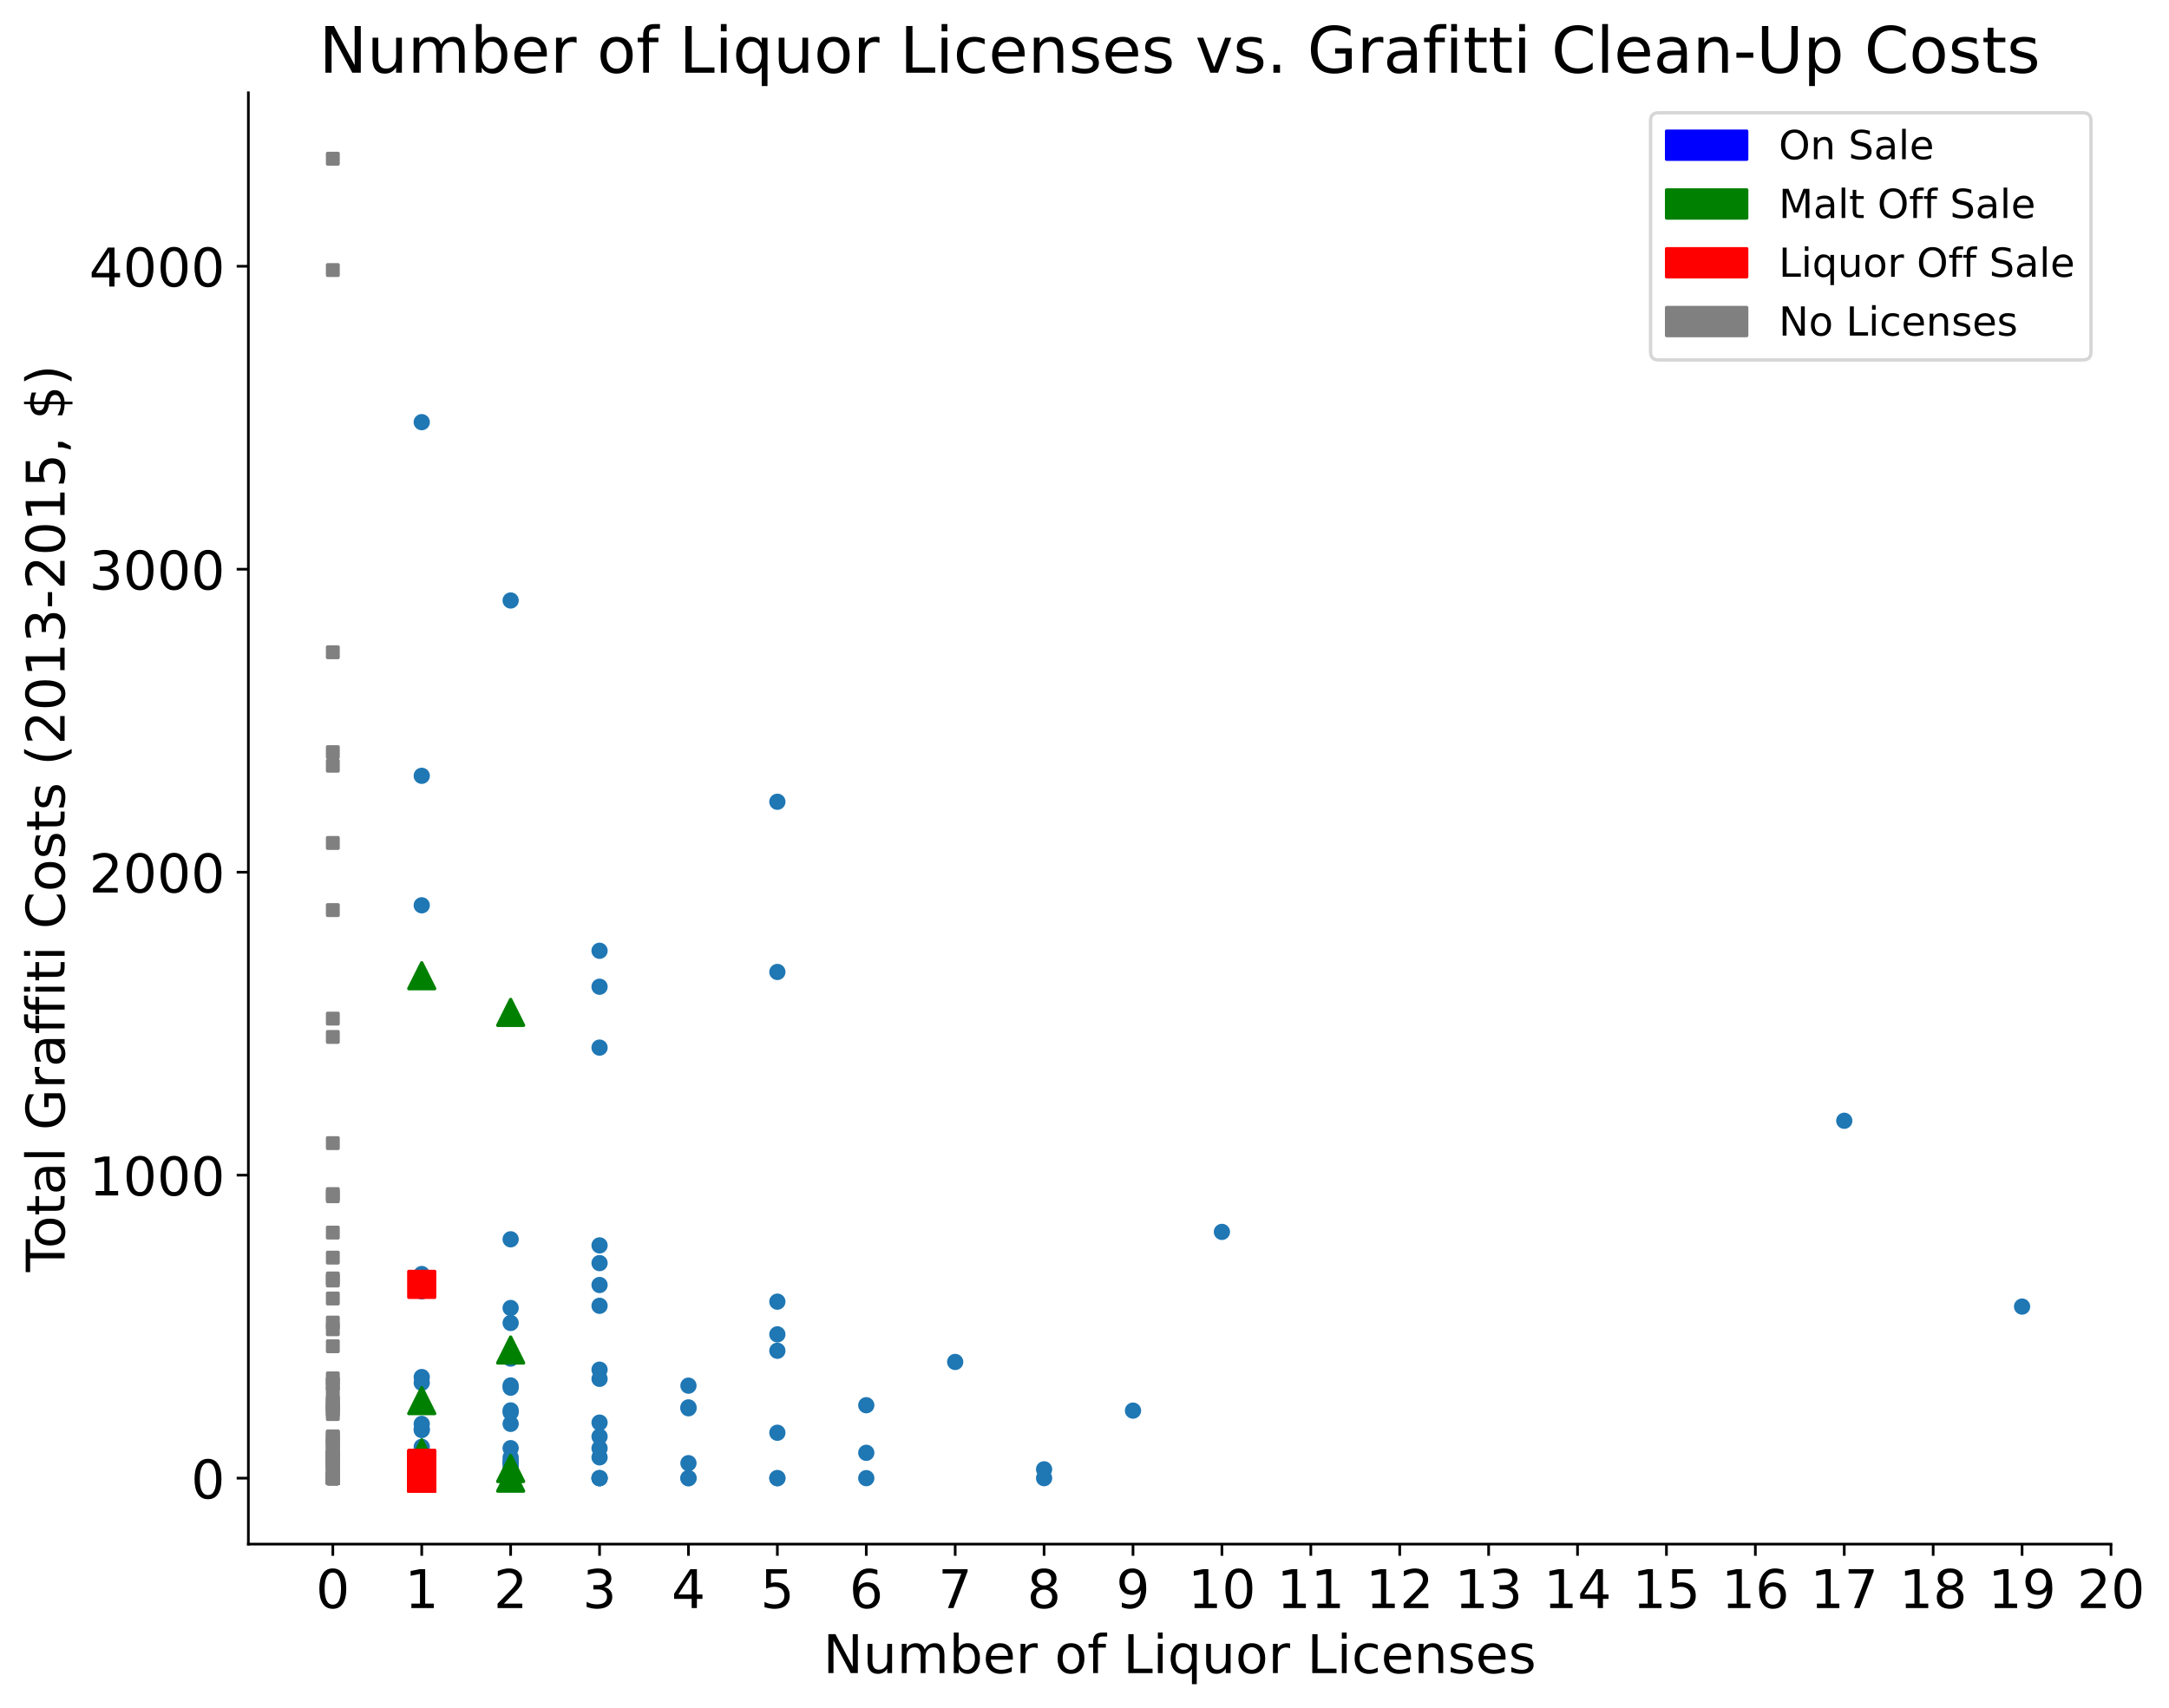 <?xml version="1.0" encoding="utf-8" standalone="no"?>
<!DOCTYPE svg PUBLIC "-//W3C//DTD SVG 1.1//EN"
  "http://www.w3.org/Graphics/SVG/1.1/DTD/svg11.dtd">
<!-- Created with matplotlib (https://matplotlib.org/) -->
<svg height="511.839pt" version="1.1" viewBox="0 0 649.785 511.839" width="649.785pt" xmlns="http://www.w3.org/2000/svg" xmlns:xlink="http://www.w3.org/1999/xlink">
 <defs>
  <style type="text/css">
*{stroke-linecap:butt;stroke-linejoin:round;}
  </style>
 </defs>
 <g id="figure_1">
  <g id="patch_1">
   <path d="M 0 511.839 
L 649.785 511.839 
L 649.785 0 
L 0 0 
z
" style="fill:#ffffff;"/>
  </g>
  <g id="axes_1">
   <g id="patch_2">
    <path d="M 74.405 462.669 
L 632.405 462.669 
L 632.405 27.789 
L 74.405 27.789 
z
" style="fill:#ffffff;"/>
   </g>
   <g id="PathCollection_1">
    <defs>
     <path d="M 0 1.936 
C 0.514 1.936 1.006 1.732 1.369 1.369 
C 1.732 1.006 1.936 0.514 1.936 0 
C 1.936 -0.514 1.732 -1.006 1.369 -1.369 
C 1.006 -1.732 0.514 -1.936 0 -1.936 
C -0.514 -1.936 -1.006 -1.732 -1.369 -1.369 
C -1.732 -1.006 -1.936 -0.514 -1.936 0 
C -1.936 0.514 -1.732 1.006 -1.369 1.369 
C -1.006 1.732 -0.514 1.936 0 1.936 
z
" id="m6ae7f0fe1f" style="stroke:#1f77b4;"/>
    </defs>
    <g clip-path="url(#p38707785db)">
     <use style="fill:#1f77b4;stroke:#1f77b4;" x="126.343" xlink:href="#m6ae7f0fe1f" y="442.902"/>
     <use style="fill:#1f77b4;stroke:#1f77b4;" x="126.343" xlink:href="#m6ae7f0fe1f" y="442.902"/>
     <use style="fill:#1f77b4;stroke:#1f77b4;" x="152.978" xlink:href="#m6ae7f0fe1f" y="442.902"/>
     <use style="fill:#1f77b4;stroke:#1f77b4;" x="126.343" xlink:href="#m6ae7f0fe1f" y="442.902"/>
     <use style="fill:#1f77b4;stroke:#1f77b4;" x="152.978" xlink:href="#m6ae7f0fe1f" y="442.902"/>
     <use style="fill:#1f77b4;stroke:#1f77b4;" x="126.343" xlink:href="#m6ae7f0fe1f" y="232.457"/>
     <use style="fill:#1f77b4;stroke:#1f77b4;" x="126.343" xlink:href="#m6ae7f0fe1f" y="428.203"/>
     <use style="fill:#1f77b4;stroke:#1f77b4;" x="179.613" xlink:href="#m6ae7f0fe1f" y="430.428"/>
     <use style="fill:#1f77b4;stroke:#1f77b4;" x="126.343" xlink:href="#m6ae7f0fe1f" y="271.257"/>
     <use style="fill:#1f77b4;stroke:#1f77b4;" x="152.978" xlink:href="#m6ae7f0fe1f" y="179.925"/>
     <use style="fill:#1f77b4;stroke:#1f77b4;" x="179.613" xlink:href="#m6ae7f0fe1f" y="442.902"/>
     <use style="fill:#1f77b4;stroke:#1f77b4;" x="126.343" xlink:href="#m6ae7f0fe1f" y="436.642"/>
     <use style="fill:#1f77b4;stroke:#1f77b4;" x="179.613" xlink:href="#m6ae7f0fe1f" y="378.47"/>
     <use style="fill:#1f77b4;stroke:#1f77b4;" x="126.343" xlink:href="#m6ae7f0fe1f" y="381.738"/>
     <use style="fill:#1f77b4;stroke:#1f77b4;" x="126.343" xlink:href="#m6ae7f0fe1f" y="426.642"/>
     <use style="fill:#1f77b4;stroke:#1f77b4;" x="286.152" xlink:href="#m6ae7f0fe1f" y="408.083"/>
     <use style="fill:#1f77b4;stroke:#1f77b4;" x="179.613" xlink:href="#m6ae7f0fe1f" y="436.665"/>
     <use style="fill:#1f77b4;stroke:#1f77b4;" x="152.978" xlink:href="#m6ae7f0fe1f" y="407.082"/>
     <use style="fill:#1f77b4;stroke:#1f77b4;" x="152.978" xlink:href="#m6ae7f0fe1f" y="439.803"/>
     <use style="fill:#1f77b4;stroke:#1f77b4;" x="152.978" xlink:href="#m6ae7f0fe1f" y="438.44"/>
     <use style="fill:#1f77b4;stroke:#1f77b4;" x="232.882" xlink:href="#m6ae7f0fe1f" y="399.814"/>
     <use style="fill:#1f77b4;stroke:#1f77b4;" x="126.343" xlink:href="#m6ae7f0fe1f" y="442.902"/>
     <use style="fill:#1f77b4;stroke:#1f77b4;" x="206.247" xlink:href="#m6ae7f0fe1f" y="421.701"/>
     <use style="fill:#1f77b4;stroke:#1f77b4;" x="126.343" xlink:href="#m6ae7f0fe1f" y="442.902"/>
     <use style="fill:#1f77b4;stroke:#1f77b4;" x="152.978" xlink:href="#m6ae7f0fe1f" y="442.902"/>
     <use style="fill:#1f77b4;stroke:#1f77b4;" x="179.613" xlink:href="#m6ae7f0fe1f" y="426.26"/>
     <use style="fill:#1f77b4;stroke:#1f77b4;" x="152.978" xlink:href="#m6ae7f0fe1f" y="437.743"/>
     <use style="fill:#1f77b4;stroke:#1f77b4;" x="152.978" xlink:href="#m6ae7f0fe1f" y="426.634"/>
     <use style="fill:#1f77b4;stroke:#1f77b4;" x="232.882" xlink:href="#m6ae7f0fe1f" y="404.729"/>
     <use style="fill:#1f77b4;stroke:#1f77b4;" x="126.343" xlink:href="#m6ae7f0fe1f" y="435.757"/>
     <use style="fill:#1f77b4;stroke:#1f77b4;" x="259.517" xlink:href="#m6ae7f0fe1f" y="421.051"/>
     <use style="fill:#1f77b4;stroke:#1f77b4;" x="152.978" xlink:href="#m6ae7f0fe1f" y="433.914"/>
     <use style="fill:#1f77b4;stroke:#1f77b4;" x="179.613" xlink:href="#m6ae7f0fe1f" y="391.26"/>
     <use style="fill:#1f77b4;stroke:#1f77b4;" x="152.978" xlink:href="#m6ae7f0fe1f" y="422.603"/>
     <use style="fill:#1f77b4;stroke:#1f77b4;" x="179.613" xlink:href="#m6ae7f0fe1f" y="313.897"/>
     <use style="fill:#1f77b4;stroke:#1f77b4;" x="126.343" xlink:href="#m6ae7f0fe1f" y="442.902"/>
     <use style="fill:#1f77b4;stroke:#1f77b4;" x="152.978" xlink:href="#m6ae7f0fe1f" y="371.335"/>
     <use style="fill:#1f77b4;stroke:#1f77b4;" x="179.613" xlink:href="#m6ae7f0fe1f" y="442.902"/>
     <use style="fill:#1f77b4;stroke:#1f77b4;" x="179.613" xlink:href="#m6ae7f0fe1f" y="284.878"/>
     <use style="fill:#1f77b4;stroke:#1f77b4;" x="179.613" xlink:href="#m6ae7f0fe1f" y="410.394"/>
     <use style="fill:#1f77b4;stroke:#1f77b4;" x="126.343" xlink:href="#m6ae7f0fe1f" y="412.607"/>
     <use style="fill:#1f77b4;stroke:#1f77b4;" x="232.882" xlink:href="#m6ae7f0fe1f" y="429.296"/>
     <use style="fill:#1f77b4;stroke:#1f77b4;" x="126.343" xlink:href="#m6ae7f0fe1f" y="126.492"/>
     <use style="fill:#1f77b4;stroke:#1f77b4;" x="179.613" xlink:href="#m6ae7f0fe1f" y="295.653"/>
     <use style="fill:#1f77b4;stroke:#1f77b4;" x="126.343" xlink:href="#m6ae7f0fe1f" y="442.902"/>
     <use style="fill:#1f77b4;stroke:#1f77b4;" x="152.978" xlink:href="#m6ae7f0fe1f" y="436.706"/>
     <use style="fill:#1f77b4;stroke:#1f77b4;" x="179.613" xlink:href="#m6ae7f0fe1f" y="433.947"/>
     <use style="fill:#1f77b4;stroke:#1f77b4;" x="206.247" xlink:href="#m6ae7f0fe1f" y="415.186"/>
     <use style="fill:#1f77b4;stroke:#1f77b4;" x="152.978" xlink:href="#m6ae7f0fe1f" y="415.125"/>
     <use style="fill:#1f77b4;stroke:#1f77b4;" x="126.343" xlink:href="#m6ae7f0fe1f" y="442.902"/>
     <use style="fill:#1f77b4;stroke:#1f77b4;" x="126.343" xlink:href="#m6ae7f0fe1f" y="442.902"/>
     <use style="fill:#1f77b4;stroke:#1f77b4;" x="152.978" xlink:href="#m6ae7f0fe1f" y="423.204"/>
     <use style="fill:#1f77b4;stroke:#1f77b4;" x="366.057" xlink:href="#m6ae7f0fe1f" y="369.116"/>
     <use style="fill:#1f77b4;stroke:#1f77b4;" x="152.978" xlink:href="#m6ae7f0fe1f" y="396.403"/>
     <use style="fill:#1f77b4;stroke:#1f77b4;" x="126.343" xlink:href="#m6ae7f0fe1f" y="428.483"/>
     <use style="fill:#1f77b4;stroke:#1f77b4;" x="312.787" xlink:href="#m6ae7f0fe1f" y="442.902"/>
     <use style="fill:#1f77b4;stroke:#1f77b4;" x="605.77" xlink:href="#m6ae7f0fe1f" y="391.494"/>
     <use style="fill:#1f77b4;stroke:#1f77b4;" x="206.247" xlink:href="#m6ae7f0fe1f" y="442.902"/>
     <use style="fill:#1f77b4;stroke:#1f77b4;" x="126.343" xlink:href="#m6ae7f0fe1f" y="442.902"/>
     <use style="fill:#1f77b4;stroke:#1f77b4;" x="232.882" xlink:href="#m6ae7f0fe1f" y="442.902"/>
     <use style="fill:#1f77b4;stroke:#1f77b4;" x="312.787" xlink:href="#m6ae7f0fe1f" y="440.257"/>
     <use style="fill:#1f77b4;stroke:#1f77b4;" x="152.978" xlink:href="#m6ae7f0fe1f" y="438.651"/>
     <use style="fill:#1f77b4;stroke:#1f77b4;" x="232.882" xlink:href="#m6ae7f0fe1f" y="240.235"/>
     <use style="fill:#1f77b4;stroke:#1f77b4;" x="259.517" xlink:href="#m6ae7f0fe1f" y="435.307"/>
     <use style="fill:#1f77b4;stroke:#1f77b4;" x="552.5" xlink:href="#m6ae7f0fe1f" y="335.817"/>
     <use style="fill:#1f77b4;stroke:#1f77b4;" x="339.422" xlink:href="#m6ae7f0fe1f" y="422.666"/>
     <use style="fill:#1f77b4;stroke:#1f77b4;" x="152.978" xlink:href="#m6ae7f0fe1f" y="442.902"/>
     <use style="fill:#1f77b4;stroke:#1f77b4;" x="126.343" xlink:href="#m6ae7f0fe1f" y="414.326"/>
     <use style="fill:#1f77b4;stroke:#1f77b4;" x="206.247" xlink:href="#m6ae7f0fe1f" y="442.902"/>
     <use style="fill:#1f77b4;stroke:#1f77b4;" x="179.613" xlink:href="#m6ae7f0fe1f" y="385.025"/>
     <use style="fill:#1f77b4;stroke:#1f77b4;" x="179.613" xlink:href="#m6ae7f0fe1f" y="373.162"/>
     <use style="fill:#1f77b4;stroke:#1f77b4;" x="126.343" xlink:href="#m6ae7f0fe1f" y="386.939"/>
     <use style="fill:#1f77b4;stroke:#1f77b4;" x="232.882" xlink:href="#m6ae7f0fe1f" y="291.232"/>
     <use style="fill:#1f77b4;stroke:#1f77b4;" x="126.343" xlink:href="#m6ae7f0fe1f" y="442.902"/>
     <use style="fill:#1f77b4;stroke:#1f77b4;" x="126.343" xlink:href="#m6ae7f0fe1f" y="436.626"/>
     <use style="fill:#1f77b4;stroke:#1f77b4;" x="152.978" xlink:href="#m6ae7f0fe1f" y="442.902"/>
     <use style="fill:#1f77b4;stroke:#1f77b4;" x="206.247" xlink:href="#m6ae7f0fe1f" y="421.96"/>
     <use style="fill:#1f77b4;stroke:#1f77b4;" x="126.343" xlink:href="#m6ae7f0fe1f" y="433.519"/>
     <use style="fill:#1f77b4;stroke:#1f77b4;" x="232.882" xlink:href="#m6ae7f0fe1f" y="442.902"/>
     <use style="fill:#1f77b4;stroke:#1f77b4;" x="206.247" xlink:href="#m6ae7f0fe1f" y="438.41"/>
     <use style="fill:#1f77b4;stroke:#1f77b4;" x="152.978" xlink:href="#m6ae7f0fe1f" y="391.918"/>
     <use style="fill:#1f77b4;stroke:#1f77b4;" x="126.343" xlink:href="#m6ae7f0fe1f" y="439.534"/>
     <use style="fill:#1f77b4;stroke:#1f77b4;" x="126.343" xlink:href="#m6ae7f0fe1f" y="442.902"/>
     <use style="fill:#1f77b4;stroke:#1f77b4;" x="259.517" xlink:href="#m6ae7f0fe1f" y="442.902"/>
     <use style="fill:#1f77b4;stroke:#1f77b4;" x="152.978" xlink:href="#m6ae7f0fe1f" y="415.791"/>
     <use style="fill:#1f77b4;stroke:#1f77b4;" x="179.613" xlink:href="#m6ae7f0fe1f" y="413.147"/>
     <use style="fill:#1f77b4;stroke:#1f77b4;" x="126.343" xlink:href="#m6ae7f0fe1f" y="442.902"/>
     <use style="fill:#1f77b4;stroke:#1f77b4;" x="179.613" xlink:href="#m6ae7f0fe1f" y="442.902"/>
     <use style="fill:#1f77b4;stroke:#1f77b4;" x="232.882" xlink:href="#m6ae7f0fe1f" y="390.019"/>
     <use style="fill:#1f77b4;stroke:#1f77b4;" x="126.343" xlink:href="#m6ae7f0fe1f" y="442.902"/>
    </g>
   </g>
   <g id="PathCollection_2">
    <defs>
     <path d="M 0 -3.873 
L -3.873 3.873 
L 3.873 3.873 
z
" id="m7dfedfe144" style="stroke:#008000;"/>
    </defs>
    <g clip-path="url(#p38707785db)">
     <use style="fill:#008000;stroke:#008000;" x="126.343" xlink:href="#m7dfedfe144" y="437.502"/>
     <use style="fill:#008000;stroke:#008000;" x="126.343" xlink:href="#m7dfedfe144" y="440.225"/>
     <use style="fill:#008000;stroke:#008000;" x="126.343" xlink:href="#m7dfedfe144" y="435.307"/>
     <use style="fill:#008000;stroke:#008000;" x="152.978" xlink:href="#m7dfedfe144" y="442.902"/>
     <use style="fill:#008000;stroke:#008000;" x="126.343" xlink:href="#m7dfedfe144" y="442.902"/>
     <use style="fill:#008000;stroke:#008000;" x="126.343" xlink:href="#m7dfedfe144" y="442.902"/>
     <use style="fill:#008000;stroke:#008000;" x="126.343" xlink:href="#m7dfedfe144" y="442.902"/>
     <use style="fill:#008000;stroke:#008000;" x="152.978" xlink:href="#m7dfedfe144" y="303.344"/>
     <use style="fill:#008000;stroke:#008000;" x="152.978" xlink:href="#m7dfedfe144" y="404.506"/>
     <use style="fill:#008000;stroke:#008000;" x="152.978" xlink:href="#m7dfedfe144" y="440.013"/>
     <use style="fill:#008000;stroke:#008000;" x="126.343" xlink:href="#m7dfedfe144" y="442.902"/>
     <use style="fill:#008000;stroke:#008000;" x="126.343" xlink:href="#m7dfedfe144" y="419.674"/>
     <use style="fill:#008000;stroke:#008000;" x="126.343" xlink:href="#m7dfedfe144" y="292.359"/>
    </g>
   </g>
   <g id="PathCollection_3">
    <defs>
     <path d="M -3.873 3.873 
L 3.873 3.873 
L 3.873 -3.873 
L -3.873 -3.873 
z
" id="md7cab88897" style="stroke:#ff0000;"/>
    </defs>
    <g clip-path="url(#p38707785db)">
     <use style="fill:#ff0000;stroke:#ff0000;" x="126.343" xlink:href="#md7cab88897" y="442.902"/>
     <use style="fill:#ff0000;stroke:#ff0000;" x="126.343" xlink:href="#md7cab88897" y="442.902"/>
     <use style="fill:#ff0000;stroke:#ff0000;" x="126.343" xlink:href="#md7cab88897" y="442.902"/>
     <use style="fill:#ff0000;stroke:#ff0000;" x="126.343" xlink:href="#md7cab88897" y="442.902"/>
     <use style="fill:#ff0000;stroke:#ff0000;" x="126.343" xlink:href="#md7cab88897" y="442.902"/>
     <use style="fill:#ff0000;stroke:#ff0000;" x="126.343" xlink:href="#md7cab88897" y="438.442"/>
     <use style="fill:#ff0000;stroke:#ff0000;" x="126.343" xlink:href="#md7cab88897" y="384.837"/>
     <use style="fill:#ff0000;stroke:#ff0000;" x="126.343" xlink:href="#md7cab88897" y="439.105"/>
     <use style="fill:#ff0000;stroke:#ff0000;" x="126.343" xlink:href="#md7cab88897" y="438.651"/>
     <use style="fill:#ff0000;stroke:#ff0000;" x="126.343" xlink:href="#md7cab88897" y="442.902"/>
    </g>
   </g>
   <g id="PathCollection_4">
    <defs>
     <path d="M -1.581 1.581 
L 1.581 1.581 
L 1.581 -1.581 
L -1.581 -1.581 
z
" id="m11734b6069" style="stroke:#808080;"/>
    </defs>
    <g clip-path="url(#p38707785db)">
     <use style="fill:#808080;stroke:#808080;" x="99.708" xlink:href="#m11734b6069" y="442.902"/>
     <use style="fill:#808080;stroke:#808080;" x="99.708" xlink:href="#m11734b6069" y="442.902"/>
     <use style="fill:#808080;stroke:#808080;" x="99.708" xlink:href="#m11734b6069" y="436.665"/>
     <use style="fill:#808080;stroke:#808080;" x="99.708" xlink:href="#m11734b6069" y="442.902"/>
     <use style="fill:#808080;stroke:#808080;" x="99.708" xlink:href="#m11734b6069" y="442.902"/>
     <use style="fill:#808080;stroke:#808080;" x="99.708" xlink:href="#m11734b6069" y="432.636"/>
     <use style="fill:#808080;stroke:#808080;" x="99.708" xlink:href="#m11734b6069" y="433.491"/>
     <use style="fill:#808080;stroke:#808080;" x="99.708" xlink:href="#m11734b6069" y="442.902"/>
     <use style="fill:#808080;stroke:#808080;" x="99.708" xlink:href="#m11734b6069" y="421.955"/>
     <use style="fill:#808080;stroke:#808080;" x="99.708" xlink:href="#m11734b6069" y="436.665"/>
     <use style="fill:#808080;stroke:#808080;" x="99.708" xlink:href="#m11734b6069" y="369.319"/>
     <use style="fill:#808080;stroke:#808080;" x="99.708" xlink:href="#m11734b6069" y="430.386"/>
     <use style="fill:#808080;stroke:#808080;" x="99.708" xlink:href="#m11734b6069" y="439.349"/>
     <use style="fill:#808080;stroke:#808080;" x="99.708" xlink:href="#m11734b6069" y="442.902"/>
     <use style="fill:#808080;stroke:#808080;" x="99.708" xlink:href="#m11734b6069" y="442.902"/>
     <use style="fill:#808080;stroke:#808080;" x="99.708" xlink:href="#m11734b6069" y="431.336"/>
     <use style="fill:#808080;stroke:#808080;" x="99.708" xlink:href="#m11734b6069" y="430.51"/>
     <use style="fill:#808080;stroke:#808080;" x="99.708" xlink:href="#m11734b6069" y="417.519"/>
     <use style="fill:#808080;stroke:#808080;" x="99.708" xlink:href="#m11734b6069" y="414.639"/>
     <use style="fill:#808080;stroke:#808080;" x="99.708" xlink:href="#m11734b6069" y="442.902"/>
     <use style="fill:#808080;stroke:#808080;" x="99.708" xlink:href="#m11734b6069" y="442.902"/>
     <use style="fill:#808080;stroke:#808080;" x="99.708" xlink:href="#m11734b6069" y="442.902"/>
     <use style="fill:#808080;stroke:#808080;" x="99.708" xlink:href="#m11734b6069" y="421.188"/>
     <use style="fill:#808080;stroke:#808080;" x="99.708" xlink:href="#m11734b6069" y="442.902"/>
     <use style="fill:#808080;stroke:#808080;" x="99.708" xlink:href="#m11734b6069" y="305.21"/>
     <use style="fill:#808080;stroke:#808080;" x="99.708" xlink:href="#m11734b6069" y="436.461"/>
     <use style="fill:#808080;stroke:#808080;" x="99.708" xlink:href="#m11734b6069" y="442.902"/>
     <use style="fill:#808080;stroke:#808080;" x="99.708" xlink:href="#m11734b6069" y="398.29"/>
     <use style="fill:#808080;stroke:#808080;" x="99.708" xlink:href="#m11734b6069" y="420.646"/>
     <use style="fill:#808080;stroke:#808080;" x="99.708" xlink:href="#m11734b6069" y="442.902"/>
     <use style="fill:#808080;stroke:#808080;" x="99.708" xlink:href="#m11734b6069" y="442.902"/>
     <use style="fill:#808080;stroke:#808080;" x="99.708" xlink:href="#m11734b6069" y="442.902"/>
     <use style="fill:#808080;stroke:#808080;" x="99.708" xlink:href="#m11734b6069" y="229.43"/>
     <use style="fill:#808080;stroke:#808080;" x="99.708" xlink:href="#m11734b6069" y="403.38"/>
     <use style="fill:#808080;stroke:#808080;" x="99.708" xlink:href="#m11734b6069" y="383.683"/>
     <use style="fill:#808080;stroke:#808080;" x="99.708" xlink:href="#m11734b6069" y="342.516"/>
     <use style="fill:#808080;stroke:#808080;" x="99.708" xlink:href="#m11734b6069" y="436.665"/>
     <use style="fill:#808080;stroke:#808080;" x="99.708" xlink:href="#m11734b6069" y="442.902"/>
     <use style="fill:#808080;stroke:#808080;" x="99.708" xlink:href="#m11734b6069" y="439.097"/>
     <use style="fill:#808080;stroke:#808080;" x="99.708" xlink:href="#m11734b6069" y="442.902"/>
     <use style="fill:#808080;stroke:#808080;" x="99.708" xlink:href="#m11734b6069" y="436.252"/>
     <use style="fill:#808080;stroke:#808080;" x="99.708" xlink:href="#m11734b6069" y="442.902"/>
     <use style="fill:#808080;stroke:#808080;" x="99.708" xlink:href="#m11734b6069" y="442.902"/>
     <use style="fill:#808080;stroke:#808080;" x="99.708" xlink:href="#m11734b6069" y="439.349"/>
     <use style="fill:#808080;stroke:#808080;" x="99.708" xlink:href="#m11734b6069" y="442.902"/>
     <use style="fill:#808080;stroke:#808080;" x="99.708" xlink:href="#m11734b6069" y="252.575"/>
     <use style="fill:#808080;stroke:#808080;" x="99.708" xlink:href="#m11734b6069" y="442.902"/>
     <use style="fill:#808080;stroke:#808080;" x="99.708" xlink:href="#m11734b6069" y="413.007"/>
     <use style="fill:#808080;stroke:#808080;" x="99.708" xlink:href="#m11734b6069" y="420.113"/>
     <use style="fill:#808080;stroke:#808080;" x="99.708" xlink:href="#m11734b6069" y="423.693"/>
     <use style="fill:#808080;stroke:#808080;" x="99.708" xlink:href="#m11734b6069" y="442.902"/>
     <use style="fill:#808080;stroke:#808080;" x="99.708" xlink:href="#m11734b6069" y="442.902"/>
     <use style="fill:#808080;stroke:#808080;" x="99.708" xlink:href="#m11734b6069" y="442.902"/>
     <use style="fill:#808080;stroke:#808080;" x="99.708" xlink:href="#m11734b6069" y="442.902"/>
     <use style="fill:#808080;stroke:#808080;" x="99.708" xlink:href="#m11734b6069" y="414.578"/>
     <use style="fill:#808080;stroke:#808080;" x="99.708" xlink:href="#m11734b6069" y="442.902"/>
     <use style="fill:#808080;stroke:#808080;" x="99.708" xlink:href="#m11734b6069" y="442.902"/>
     <use style="fill:#808080;stroke:#808080;" x="99.708" xlink:href="#m11734b6069" y="442.902"/>
     <use style="fill:#808080;stroke:#808080;" x="99.708" xlink:href="#m11734b6069" y="434.399"/>
     <use style="fill:#808080;stroke:#808080;" x="99.708" xlink:href="#m11734b6069" y="396.281"/>
     <use style="fill:#808080;stroke:#808080;" x="99.708" xlink:href="#m11734b6069" y="376.819"/>
     <use style="fill:#808080;stroke:#808080;" x="99.708" xlink:href="#m11734b6069" y="383.065"/>
     <use style="fill:#808080;stroke:#808080;" x="99.708" xlink:href="#m11734b6069" y="272.692"/>
     <use style="fill:#808080;stroke:#808080;" x="99.708" xlink:href="#m11734b6069" y="442.902"/>
     <use style="fill:#808080;stroke:#808080;" x="99.708" xlink:href="#m11734b6069" y="47.556"/>
     <use style="fill:#808080;stroke:#808080;" x="99.708" xlink:href="#m11734b6069" y="440.005"/>
     <use style="fill:#808080;stroke:#808080;" x="99.708" xlink:href="#m11734b6069" y="442.902"/>
     <use style="fill:#808080;stroke:#808080;" x="99.708" xlink:href="#m11734b6069" y="442.902"/>
     <use style="fill:#808080;stroke:#808080;" x="99.708" xlink:href="#m11734b6069" y="437.614"/>
     <use style="fill:#808080;stroke:#808080;" x="99.708" xlink:href="#m11734b6069" y="225.36"/>
     <use style="fill:#808080;stroke:#808080;" x="99.708" xlink:href="#m11734b6069" y="442.902"/>
     <use style="fill:#808080;stroke:#808080;" x="99.708" xlink:href="#m11734b6069" y="442.902"/>
     <use style="fill:#808080;stroke:#808080;" x="99.708" xlink:href="#m11734b6069" y="442.902"/>
     <use style="fill:#808080;stroke:#808080;" x="99.708" xlink:href="#m11734b6069" y="442.902"/>
     <use style="fill:#808080;stroke:#808080;" x="99.708" xlink:href="#m11734b6069" y="310.698"/>
     <use style="fill:#808080;stroke:#808080;" x="99.708" xlink:href="#m11734b6069" y="80.921"/>
     <use style="fill:#808080;stroke:#808080;" x="99.708" xlink:href="#m11734b6069" y="389.072"/>
     <use style="fill:#808080;stroke:#808080;" x="99.708" xlink:href="#m11734b6069" y="438.422"/>
     <use style="fill:#808080;stroke:#808080;" x="99.708" xlink:href="#m11734b6069" y="422.602"/>
     <use style="fill:#808080;stroke:#808080;" x="99.708" xlink:href="#m11734b6069" y="442.902"/>
     <use style="fill:#808080;stroke:#808080;" x="99.708" xlink:href="#m11734b6069" y="442.902"/>
     <use style="fill:#808080;stroke:#808080;" x="99.708" xlink:href="#m11734b6069" y="357.773"/>
     <use style="fill:#808080;stroke:#808080;" x="99.708" xlink:href="#m11734b6069" y="358.441"/>
     <use style="fill:#808080;stroke:#808080;" x="99.708" xlink:href="#m11734b6069" y="442.902"/>
     <use style="fill:#808080;stroke:#808080;" x="99.708" xlink:href="#m11734b6069" y="195.442"/>
     <use style="fill:#808080;stroke:#808080;" x="99.708" xlink:href="#m11734b6069" y="436.665"/>
     <use style="fill:#808080;stroke:#808080;" x="99.708" xlink:href="#m11734b6069" y="442.902"/>
    </g>
   </g>
   <g id="matplotlib.axis_1">
    <g id="xtick_1">
     <g id="line2d_1">
      <defs>
       <path d="M 0 0 
L 0 3.5 
" id="mfc9210d2f8" style="stroke:#000000;stroke-width:0.8;"/>
      </defs>
      <g>
       <use style="stroke:#000000;stroke-width:0.8;" x="99.708" xlink:href="#mfc9210d2f8" y="462.669"/>
      </g>
     </g>
     <g id="text_1">
      <!-- 0 -->
      <defs>
       <path d="M 31.781 66.406 
Q 24.172 66.406 20.328 58.906 
Q 16.5 51.422 16.5 36.375 
Q 16.5 21.391 20.328 13.891 
Q 24.172 6.391 31.781 6.391 
Q 39.453 6.391 43.281 13.891 
Q 47.125 21.391 47.125 36.375 
Q 47.125 51.422 43.281 58.906 
Q 39.453 66.406 31.781 66.406 
z
M 31.781 74.219 
Q 44.047 74.219 50.516 64.516 
Q 56.984 54.828 56.984 36.375 
Q 56.984 17.969 50.516 8.266 
Q 44.047 -1.422 31.781 -1.422 
Q 19.531 -1.422 13.062 8.266 
Q 6.594 17.969 6.594 36.375 
Q 6.594 54.828 13.062 64.516 
Q 19.531 74.219 31.781 74.219 
z
" id="DejaVuSans-48"/>
      </defs>
      <g transform="translate(94.618 481.827)scale(0.16 -0.16)">
       <use xlink:href="#DejaVuSans-48"/>
      </g>
     </g>
    </g>
    <g id="xtick_2">
     <g id="line2d_2">
      <g>
       <use style="stroke:#000000;stroke-width:0.8;" x="126.343" xlink:href="#mfc9210d2f8" y="462.669"/>
      </g>
     </g>
     <g id="text_2">
      <!-- 1 -->
      <defs>
       <path d="M 12.406 8.297 
L 28.516 8.297 
L 28.516 63.922 
L 10.984 60.406 
L 10.984 69.391 
L 28.422 72.906 
L 38.281 72.906 
L 38.281 8.297 
L 54.391 8.297 
L 54.391 0 
L 12.406 0 
z
" id="DejaVuSans-49"/>
      </defs>
      <g transform="translate(121.253 481.827)scale(0.16 -0.16)">
       <use xlink:href="#DejaVuSans-49"/>
      </g>
     </g>
    </g>
    <g id="xtick_3">
     <g id="line2d_3">
      <g>
       <use style="stroke:#000000;stroke-width:0.8;" x="152.978" xlink:href="#mfc9210d2f8" y="462.669"/>
      </g>
     </g>
     <g id="text_3">
      <!-- 2 -->
      <defs>
       <path d="M 19.188 8.297 
L 53.609 8.297 
L 53.609 0 
L 7.328 0 
L 7.328 8.297 
Q 12.938 14.109 22.625 23.891 
Q 32.328 33.688 34.812 36.531 
Q 39.547 41.844 41.422 45.531 
Q 43.312 49.219 43.312 52.781 
Q 43.312 58.594 39.234 62.25 
Q 35.156 65.922 28.609 65.922 
Q 23.969 65.922 18.812 64.312 
Q 13.672 62.703 7.812 59.422 
L 7.812 69.391 
Q 13.766 71.781 18.938 73 
Q 24.125 74.219 28.422 74.219 
Q 39.75 74.219 46.484 68.547 
Q 53.219 62.891 53.219 53.422 
Q 53.219 48.922 51.531 44.891 
Q 49.859 40.875 45.406 35.406 
Q 44.188 33.984 37.641 27.219 
Q 31.109 20.453 19.188 8.297 
z
" id="DejaVuSans-50"/>
      </defs>
      <g transform="translate(147.888 481.827)scale(0.16 -0.16)">
       <use xlink:href="#DejaVuSans-50"/>
      </g>
     </g>
    </g>
    <g id="xtick_4">
     <g id="line2d_4">
      <g>
       <use style="stroke:#000000;stroke-width:0.8;" x="179.613" xlink:href="#mfc9210d2f8" y="462.669"/>
      </g>
     </g>
     <g id="text_4">
      <!-- 3 -->
      <defs>
       <path d="M 40.578 39.312 
Q 47.656 37.797 51.625 33 
Q 55.609 28.219 55.609 21.188 
Q 55.609 10.406 48.188 4.484 
Q 40.766 -1.422 27.094 -1.422 
Q 22.516 -1.422 17.656 -0.516 
Q 12.797 0.391 7.625 2.203 
L 7.625 11.719 
Q 11.719 9.328 16.594 8.109 
Q 21.484 6.891 26.812 6.891 
Q 36.078 6.891 40.938 10.547 
Q 45.797 14.203 45.797 21.188 
Q 45.797 27.641 41.281 31.266 
Q 36.766 34.906 28.719 34.906 
L 20.219 34.906 
L 20.219 43.016 
L 29.109 43.016 
Q 36.375 43.016 40.234 45.922 
Q 44.094 48.828 44.094 54.297 
Q 44.094 59.906 40.109 62.906 
Q 36.141 65.922 28.719 65.922 
Q 24.656 65.922 20.016 65.031 
Q 15.375 64.156 9.812 62.312 
L 9.812 71.094 
Q 15.438 72.656 20.344 73.438 
Q 25.25 74.219 29.594 74.219 
Q 40.828 74.219 47.359 69.109 
Q 53.906 64.016 53.906 55.328 
Q 53.906 49.266 50.438 45.094 
Q 46.969 40.922 40.578 39.312 
z
" id="DejaVuSans-51"/>
      </defs>
      <g transform="translate(174.523 481.827)scale(0.16 -0.16)">
       <use xlink:href="#DejaVuSans-51"/>
      </g>
     </g>
    </g>
    <g id="xtick_5">
     <g id="line2d_5">
      <g>
       <use style="stroke:#000000;stroke-width:0.8;" x="206.247" xlink:href="#mfc9210d2f8" y="462.669"/>
      </g>
     </g>
     <g id="text_5">
      <!-- 4 -->
      <defs>
       <path d="M 37.797 64.312 
L 12.891 25.391 
L 37.797 25.391 
z
M 35.203 72.906 
L 47.609 72.906 
L 47.609 25.391 
L 58.016 25.391 
L 58.016 17.188 
L 47.609 17.188 
L 47.609 0 
L 37.797 0 
L 37.797 17.188 
L 4.891 17.188 
L 4.891 26.703 
z
" id="DejaVuSans-52"/>
      </defs>
      <g transform="translate(201.157 481.827)scale(0.16 -0.16)">
       <use xlink:href="#DejaVuSans-52"/>
      </g>
     </g>
    </g>
    <g id="xtick_6">
     <g id="line2d_6">
      <g>
       <use style="stroke:#000000;stroke-width:0.8;" x="232.882" xlink:href="#mfc9210d2f8" y="462.669"/>
      </g>
     </g>
     <g id="text_6">
      <!-- 5 -->
      <defs>
       <path d="M 10.797 72.906 
L 49.516 72.906 
L 49.516 64.594 
L 19.828 64.594 
L 19.828 46.734 
Q 21.969 47.469 24.109 47.828 
Q 26.266 48.188 28.422 48.188 
Q 40.625 48.188 47.75 41.5 
Q 54.891 34.812 54.891 23.391 
Q 54.891 11.625 47.562 5.094 
Q 40.234 -1.422 26.906 -1.422 
Q 22.312 -1.422 17.547 -0.641 
Q 12.797 0.141 7.719 1.703 
L 7.719 11.625 
Q 12.109 9.234 16.797 8.062 
Q 21.484 6.891 26.703 6.891 
Q 35.156 6.891 40.078 11.328 
Q 45.016 15.766 45.016 23.391 
Q 45.016 31 40.078 35.438 
Q 35.156 39.891 26.703 39.891 
Q 22.75 39.891 18.812 39.016 
Q 14.891 38.141 10.797 36.281 
z
" id="DejaVuSans-53"/>
      </defs>
      <g transform="translate(227.792 481.827)scale(0.16 -0.16)">
       <use xlink:href="#DejaVuSans-53"/>
      </g>
     </g>
    </g>
    <g id="xtick_7">
     <g id="line2d_7">
      <g>
       <use style="stroke:#000000;stroke-width:0.8;" x="259.517" xlink:href="#mfc9210d2f8" y="462.669"/>
      </g>
     </g>
     <g id="text_7">
      <!-- 6 -->
      <defs>
       <path d="M 33.016 40.375 
Q 26.375 40.375 22.484 35.828 
Q 18.609 31.297 18.609 23.391 
Q 18.609 15.531 22.484 10.953 
Q 26.375 6.391 33.016 6.391 
Q 39.656 6.391 43.531 10.953 
Q 47.406 15.531 47.406 23.391 
Q 47.406 31.297 43.531 35.828 
Q 39.656 40.375 33.016 40.375 
z
M 52.594 71.297 
L 52.594 62.312 
Q 48.875 64.062 45.094 64.984 
Q 41.312 65.922 37.594 65.922 
Q 27.828 65.922 22.672 59.328 
Q 17.531 52.734 16.797 39.406 
Q 19.672 43.656 24.016 45.922 
Q 28.375 48.188 33.594 48.188 
Q 44.578 48.188 50.953 41.516 
Q 57.328 34.859 57.328 23.391 
Q 57.328 12.156 50.688 5.359 
Q 44.047 -1.422 33.016 -1.422 
Q 20.359 -1.422 13.672 8.266 
Q 6.984 17.969 6.984 36.375 
Q 6.984 53.656 15.188 63.938 
Q 23.391 74.219 37.203 74.219 
Q 40.922 74.219 44.703 73.484 
Q 48.484 72.75 52.594 71.297 
z
" id="DejaVuSans-54"/>
      </defs>
      <g transform="translate(254.427 481.827)scale(0.16 -0.16)">
       <use xlink:href="#DejaVuSans-54"/>
      </g>
     </g>
    </g>
    <g id="xtick_8">
     <g id="line2d_8">
      <g>
       <use style="stroke:#000000;stroke-width:0.8;" x="286.152" xlink:href="#mfc9210d2f8" y="462.669"/>
      </g>
     </g>
     <g id="text_8">
      <!-- 7 -->
      <defs>
       <path d="M 8.203 72.906 
L 55.078 72.906 
L 55.078 68.703 
L 28.609 0 
L 18.312 0 
L 43.219 64.594 
L 8.203 64.594 
z
" id="DejaVuSans-55"/>
      </defs>
      <g transform="translate(281.062 481.827)scale(0.16 -0.16)">
       <use xlink:href="#DejaVuSans-55"/>
      </g>
     </g>
    </g>
    <g id="xtick_9">
     <g id="line2d_9">
      <g>
       <use style="stroke:#000000;stroke-width:0.8;" x="312.787" xlink:href="#mfc9210d2f8" y="462.669"/>
      </g>
     </g>
     <g id="text_9">
      <!-- 8 -->
      <defs>
       <path d="M 31.781 34.625 
Q 24.75 34.625 20.719 30.859 
Q 16.703 27.094 16.703 20.516 
Q 16.703 13.922 20.719 10.156 
Q 24.75 6.391 31.781 6.391 
Q 38.812 6.391 42.859 10.172 
Q 46.922 13.969 46.922 20.516 
Q 46.922 27.094 42.891 30.859 
Q 38.875 34.625 31.781 34.625 
z
M 21.922 38.812 
Q 15.578 40.375 12.031 44.719 
Q 8.5 49.078 8.5 55.328 
Q 8.5 64.062 14.719 69.141 
Q 20.953 74.219 31.781 74.219 
Q 42.672 74.219 48.875 69.141 
Q 55.078 64.062 55.078 55.328 
Q 55.078 49.078 51.531 44.719 
Q 48 40.375 41.703 38.812 
Q 48.828 37.156 52.797 32.312 
Q 56.781 27.484 56.781 20.516 
Q 56.781 9.906 50.312 4.234 
Q 43.844 -1.422 31.781 -1.422 
Q 19.734 -1.422 13.25 4.234 
Q 6.781 9.906 6.781 20.516 
Q 6.781 27.484 10.781 32.312 
Q 14.797 37.156 21.922 38.812 
z
M 18.312 54.391 
Q 18.312 48.734 21.844 45.562 
Q 25.391 42.391 31.781 42.391 
Q 38.141 42.391 41.719 45.562 
Q 45.312 48.734 45.312 54.391 
Q 45.312 60.062 41.719 63.234 
Q 38.141 66.406 31.781 66.406 
Q 25.391 66.406 21.844 63.234 
Q 18.312 60.062 18.312 54.391 
z
" id="DejaVuSans-56"/>
      </defs>
      <g transform="translate(307.697 481.827)scale(0.16 -0.16)">
       <use xlink:href="#DejaVuSans-56"/>
      </g>
     </g>
    </g>
    <g id="xtick_10">
     <g id="line2d_10">
      <g>
       <use style="stroke:#000000;stroke-width:0.8;" x="339.422" xlink:href="#mfc9210d2f8" y="462.669"/>
      </g>
     </g>
     <g id="text_10">
      <!-- 9 -->
      <defs>
       <path d="M 10.984 1.516 
L 10.984 10.5 
Q 14.703 8.734 18.5 7.812 
Q 22.312 6.891 25.984 6.891 
Q 35.75 6.891 40.891 13.453 
Q 46.047 20.016 46.781 33.406 
Q 43.953 29.203 39.594 26.953 
Q 35.25 24.703 29.984 24.703 
Q 19.047 24.703 12.672 31.312 
Q 6.297 37.938 6.297 49.422 
Q 6.297 60.641 12.938 67.422 
Q 19.578 74.219 30.609 74.219 
Q 43.266 74.219 49.922 64.516 
Q 56.594 54.828 56.594 36.375 
Q 56.594 19.141 48.406 8.859 
Q 40.234 -1.422 26.422 -1.422 
Q 22.703 -1.422 18.891 -0.688 
Q 15.094 0.047 10.984 1.516 
z
M 30.609 32.422 
Q 37.25 32.422 41.125 36.953 
Q 45.016 41.5 45.016 49.422 
Q 45.016 57.281 41.125 61.844 
Q 37.25 66.406 30.609 66.406 
Q 23.969 66.406 20.094 61.844 
Q 16.219 57.281 16.219 49.422 
Q 16.219 41.5 20.094 36.953 
Q 23.969 32.422 30.609 32.422 
z
" id="DejaVuSans-57"/>
      </defs>
      <g transform="translate(334.332 481.827)scale(0.16 -0.16)">
       <use xlink:href="#DejaVuSans-57"/>
      </g>
     </g>
    </g>
    <g id="xtick_11">
     <g id="line2d_11">
      <g>
       <use style="stroke:#000000;stroke-width:0.8;" x="366.057" xlink:href="#mfc9210d2f8" y="462.669"/>
      </g>
     </g>
     <g id="text_11">
      <!-- 10 -->
      <g transform="translate(355.877 481.827)scale(0.16 -0.16)">
       <use xlink:href="#DejaVuSans-49"/>
       <use x="63.623" xlink:href="#DejaVuSans-48"/>
      </g>
     </g>
    </g>
    <g id="xtick_12">
     <g id="line2d_12">
      <g>
       <use style="stroke:#000000;stroke-width:0.8;" x="392.691" xlink:href="#mfc9210d2f8" y="462.669"/>
      </g>
     </g>
     <g id="text_12">
      <!-- 11 -->
      <g transform="translate(382.511 481.827)scale(0.16 -0.16)">
       <use xlink:href="#DejaVuSans-49"/>
       <use x="63.623" xlink:href="#DejaVuSans-49"/>
      </g>
     </g>
    </g>
    <g id="xtick_13">
     <g id="line2d_13">
      <g>
       <use style="stroke:#000000;stroke-width:0.8;" x="419.326" xlink:href="#mfc9210d2f8" y="462.669"/>
      </g>
     </g>
     <g id="text_13">
      <!-- 12 -->
      <g transform="translate(409.146 481.827)scale(0.16 -0.16)">
       <use xlink:href="#DejaVuSans-49"/>
       <use x="63.623" xlink:href="#DejaVuSans-50"/>
      </g>
     </g>
    </g>
    <g id="xtick_14">
     <g id="line2d_14">
      <g>
       <use style="stroke:#000000;stroke-width:0.8;" x="445.961" xlink:href="#mfc9210d2f8" y="462.669"/>
      </g>
     </g>
     <g id="text_14">
      <!-- 13 -->
      <g transform="translate(435.781 481.827)scale(0.16 -0.16)">
       <use xlink:href="#DejaVuSans-49"/>
       <use x="63.623" xlink:href="#DejaVuSans-51"/>
      </g>
     </g>
    </g>
    <g id="xtick_15">
     <g id="line2d_15">
      <g>
       <use style="stroke:#000000;stroke-width:0.8;" x="472.596" xlink:href="#mfc9210d2f8" y="462.669"/>
      </g>
     </g>
     <g id="text_15">
      <!-- 14 -->
      <g transform="translate(462.416 481.827)scale(0.16 -0.16)">
       <use xlink:href="#DejaVuSans-49"/>
       <use x="63.623" xlink:href="#DejaVuSans-52"/>
      </g>
     </g>
    </g>
    <g id="xtick_16">
     <g id="line2d_16">
      <g>
       <use style="stroke:#000000;stroke-width:0.8;" x="499.231" xlink:href="#mfc9210d2f8" y="462.669"/>
      </g>
     </g>
     <g id="text_16">
      <!-- 15 -->
      <g transform="translate(489.051 481.827)scale(0.16 -0.16)">
       <use xlink:href="#DejaVuSans-49"/>
       <use x="63.623" xlink:href="#DejaVuSans-53"/>
      </g>
     </g>
    </g>
    <g id="xtick_17">
     <g id="line2d_17">
      <g>
       <use style="stroke:#000000;stroke-width:0.8;" x="525.866" xlink:href="#mfc9210d2f8" y="462.669"/>
      </g>
     </g>
     <g id="text_17">
      <!-- 16 -->
      <g transform="translate(515.686 481.827)scale(0.16 -0.16)">
       <use xlink:href="#DejaVuSans-49"/>
       <use x="63.623" xlink:href="#DejaVuSans-54"/>
      </g>
     </g>
    </g>
    <g id="xtick_18">
     <g id="line2d_18">
      <g>
       <use style="stroke:#000000;stroke-width:0.8;" x="552.5" xlink:href="#mfc9210d2f8" y="462.669"/>
      </g>
     </g>
     <g id="text_18">
      <!-- 17 -->
      <g transform="translate(542.32 481.827)scale(0.16 -0.16)">
       <use xlink:href="#DejaVuSans-49"/>
       <use x="63.623" xlink:href="#DejaVuSans-55"/>
      </g>
     </g>
    </g>
    <g id="xtick_19">
     <g id="line2d_19">
      <g>
       <use style="stroke:#000000;stroke-width:0.8;" x="579.135" xlink:href="#mfc9210d2f8" y="462.669"/>
      </g>
     </g>
     <g id="text_19">
      <!-- 18 -->
      <g transform="translate(568.955 481.827)scale(0.16 -0.16)">
       <use xlink:href="#DejaVuSans-49"/>
       <use x="63.623" xlink:href="#DejaVuSans-56"/>
      </g>
     </g>
    </g>
    <g id="xtick_20">
     <g id="line2d_20">
      <g>
       <use style="stroke:#000000;stroke-width:0.8;" x="605.77" xlink:href="#mfc9210d2f8" y="462.669"/>
      </g>
     </g>
     <g id="text_20">
      <!-- 19 -->
      <g transform="translate(595.59 481.827)scale(0.16 -0.16)">
       <use xlink:href="#DejaVuSans-49"/>
       <use x="63.623" xlink:href="#DejaVuSans-57"/>
      </g>
     </g>
    </g>
    <g id="xtick_21">
     <g id="line2d_21">
      <g>
       <use style="stroke:#000000;stroke-width:0.8;" x="632.405" xlink:href="#mfc9210d2f8" y="462.669"/>
      </g>
     </g>
     <g id="text_21">
      <!-- 20 -->
      <g transform="translate(622.225 481.827)scale(0.16 -0.16)">
       <use xlink:href="#DejaVuSans-50"/>
       <use x="63.623" xlink:href="#DejaVuSans-48"/>
      </g>
     </g>
    </g>
    <g id="text_22">
     <!-- Number of Liquor Licenses -->
     <defs>
      <path d="M 9.812 72.906 
L 23.094 72.906 
L 55.422 11.922 
L 55.422 72.906 
L 64.984 72.906 
L 64.984 0 
L 51.703 0 
L 19.391 60.984 
L 19.391 0 
L 9.812 0 
z
" id="DejaVuSans-78"/>
      <path d="M 8.5 21.578 
L 8.5 54.688 
L 17.484 54.688 
L 17.484 21.922 
Q 17.484 14.156 20.5 10.266 
Q 23.531 6.391 29.594 6.391 
Q 36.859 6.391 41.078 11.031 
Q 45.312 15.672 45.312 23.688 
L 45.312 54.688 
L 54.297 54.688 
L 54.297 0 
L 45.312 0 
L 45.312 8.406 
Q 42.047 3.422 37.719 1 
Q 33.406 -1.422 27.688 -1.422 
Q 18.266 -1.422 13.375 4.438 
Q 8.5 10.297 8.5 21.578 
z
M 31.109 56 
z
" id="DejaVuSans-117"/>
      <path d="M 52 44.188 
Q 55.375 50.25 60.062 53.125 
Q 64.75 56 71.094 56 
Q 79.641 56 84.281 50.016 
Q 88.922 44.047 88.922 33.016 
L 88.922 0 
L 79.891 0 
L 79.891 32.719 
Q 79.891 40.578 77.094 44.375 
Q 74.312 48.188 68.609 48.188 
Q 61.625 48.188 57.562 43.547 
Q 53.516 38.922 53.516 30.906 
L 53.516 0 
L 44.484 0 
L 44.484 32.719 
Q 44.484 40.625 41.703 44.406 
Q 38.922 48.188 33.109 48.188 
Q 26.219 48.188 22.156 43.531 
Q 18.109 38.875 18.109 30.906 
L 18.109 0 
L 9.078 0 
L 9.078 54.688 
L 18.109 54.688 
L 18.109 46.188 
Q 21.188 51.219 25.484 53.609 
Q 29.781 56 35.688 56 
Q 41.656 56 45.828 52.969 
Q 50 49.953 52 44.188 
z
" id="DejaVuSans-109"/>
      <path d="M 48.688 27.297 
Q 48.688 37.203 44.609 42.844 
Q 40.531 48.484 33.406 48.484 
Q 26.266 48.484 22.188 42.844 
Q 18.109 37.203 18.109 27.297 
Q 18.109 17.391 22.188 11.75 
Q 26.266 6.109 33.406 6.109 
Q 40.531 6.109 44.609 11.75 
Q 48.688 17.391 48.688 27.297 
z
M 18.109 46.391 
Q 20.953 51.266 25.266 53.625 
Q 29.594 56 35.594 56 
Q 45.562 56 51.781 48.094 
Q 58.016 40.188 58.016 27.297 
Q 58.016 14.406 51.781 6.484 
Q 45.562 -1.422 35.594 -1.422 
Q 29.594 -1.422 25.266 0.953 
Q 20.953 3.328 18.109 8.203 
L 18.109 0 
L 9.078 0 
L 9.078 75.984 
L 18.109 75.984 
z
" id="DejaVuSans-98"/>
      <path d="M 56.203 29.594 
L 56.203 25.203 
L 14.891 25.203 
Q 15.484 15.922 20.484 11.062 
Q 25.484 6.203 34.422 6.203 
Q 39.594 6.203 44.453 7.469 
Q 49.312 8.734 54.109 11.281 
L 54.109 2.781 
Q 49.266 0.734 44.188 -0.344 
Q 39.109 -1.422 33.891 -1.422 
Q 20.797 -1.422 13.156 6.188 
Q 5.516 13.812 5.516 26.812 
Q 5.516 40.234 12.766 48.109 
Q 20.016 56 32.328 56 
Q 43.359 56 49.781 48.891 
Q 56.203 41.797 56.203 29.594 
z
M 47.219 32.234 
Q 47.125 39.594 43.094 43.984 
Q 39.062 48.391 32.422 48.391 
Q 24.906 48.391 20.391 44.141 
Q 15.875 39.891 15.188 32.172 
z
" id="DejaVuSans-101"/>
      <path d="M 41.109 46.297 
Q 39.594 47.172 37.812 47.578 
Q 36.031 48 33.891 48 
Q 26.266 48 22.188 43.047 
Q 18.109 38.094 18.109 28.812 
L 18.109 0 
L 9.078 0 
L 9.078 54.688 
L 18.109 54.688 
L 18.109 46.188 
Q 20.953 51.172 25.484 53.578 
Q 30.031 56 36.531 56 
Q 37.453 56 38.578 55.875 
Q 39.703 55.766 41.062 55.516 
z
" id="DejaVuSans-114"/>
      <path id="DejaVuSans-32"/>
      <path d="M 30.609 48.391 
Q 23.391 48.391 19.188 42.75 
Q 14.984 37.109 14.984 27.297 
Q 14.984 17.484 19.156 11.844 
Q 23.344 6.203 30.609 6.203 
Q 37.797 6.203 41.984 11.859 
Q 46.188 17.531 46.188 27.297 
Q 46.188 37.016 41.984 42.703 
Q 37.797 48.391 30.609 48.391 
z
M 30.609 56 
Q 42.328 56 49.016 48.375 
Q 55.719 40.766 55.719 27.297 
Q 55.719 13.875 49.016 6.219 
Q 42.328 -1.422 30.609 -1.422 
Q 18.844 -1.422 12.172 6.219 
Q 5.516 13.875 5.516 27.297 
Q 5.516 40.766 12.172 48.375 
Q 18.844 56 30.609 56 
z
" id="DejaVuSans-111"/>
      <path d="M 37.109 75.984 
L 37.109 68.5 
L 28.516 68.5 
Q 23.688 68.5 21.797 66.547 
Q 19.922 64.594 19.922 59.516 
L 19.922 54.688 
L 34.719 54.688 
L 34.719 47.703 
L 19.922 47.703 
L 19.922 0 
L 10.891 0 
L 10.891 47.703 
L 2.297 47.703 
L 2.297 54.688 
L 10.891 54.688 
L 10.891 58.5 
Q 10.891 67.625 15.141 71.797 
Q 19.391 75.984 28.609 75.984 
z
" id="DejaVuSans-102"/>
      <path d="M 9.812 72.906 
L 19.672 72.906 
L 19.672 8.297 
L 55.172 8.297 
L 55.172 0 
L 9.812 0 
z
" id="DejaVuSans-76"/>
      <path d="M 9.422 54.688 
L 18.406 54.688 
L 18.406 0 
L 9.422 0 
z
M 9.422 75.984 
L 18.406 75.984 
L 18.406 64.594 
L 9.422 64.594 
z
" id="DejaVuSans-105"/>
      <path d="M 14.797 27.297 
Q 14.797 17.391 18.875 11.75 
Q 22.953 6.109 30.078 6.109 
Q 37.203 6.109 41.297 11.75 
Q 45.406 17.391 45.406 27.297 
Q 45.406 37.203 41.297 42.844 
Q 37.203 48.484 30.078 48.484 
Q 22.953 48.484 18.875 42.844 
Q 14.797 37.203 14.797 27.297 
z
M 45.406 8.203 
Q 42.578 3.328 38.25 0.953 
Q 33.938 -1.422 27.875 -1.422 
Q 17.969 -1.422 11.734 6.484 
Q 5.516 14.406 5.516 27.297 
Q 5.516 40.188 11.734 48.094 
Q 17.969 56 27.875 56 
Q 33.938 56 38.25 53.625 
Q 42.578 51.266 45.406 46.391 
L 45.406 54.688 
L 54.391 54.688 
L 54.391 -20.797 
L 45.406 -20.797 
z
" id="DejaVuSans-113"/>
      <path d="M 48.781 52.594 
L 48.781 44.188 
Q 44.969 46.297 41.141 47.344 
Q 37.312 48.391 33.406 48.391 
Q 24.656 48.391 19.812 42.844 
Q 14.984 37.312 14.984 27.297 
Q 14.984 17.281 19.812 11.734 
Q 24.656 6.203 33.406 6.203 
Q 37.312 6.203 41.141 7.25 
Q 44.969 8.297 48.781 10.406 
L 48.781 2.094 
Q 45.016 0.344 40.984 -0.531 
Q 36.969 -1.422 32.422 -1.422 
Q 20.062 -1.422 12.781 6.344 
Q 5.516 14.109 5.516 27.297 
Q 5.516 40.672 12.859 48.328 
Q 20.219 56 33.016 56 
Q 37.156 56 41.109 55.141 
Q 45.062 54.297 48.781 52.594 
z
" id="DejaVuSans-99"/>
      <path d="M 54.891 33.016 
L 54.891 0 
L 45.906 0 
L 45.906 32.719 
Q 45.906 40.484 42.875 44.328 
Q 39.844 48.188 33.797 48.188 
Q 26.516 48.188 22.312 43.547 
Q 18.109 38.922 18.109 30.906 
L 18.109 0 
L 9.078 0 
L 9.078 54.688 
L 18.109 54.688 
L 18.109 46.188 
Q 21.344 51.125 25.703 53.562 
Q 30.078 56 35.797 56 
Q 45.219 56 50.047 50.172 
Q 54.891 44.344 54.891 33.016 
z
" id="DejaVuSans-110"/>
      <path d="M 44.281 53.078 
L 44.281 44.578 
Q 40.484 46.531 36.375 47.5 
Q 32.281 48.484 27.875 48.484 
Q 21.188 48.484 17.844 46.438 
Q 14.5 44.391 14.5 40.281 
Q 14.5 37.156 16.891 35.375 
Q 19.281 33.594 26.516 31.984 
L 29.594 31.297 
Q 39.156 29.25 43.188 25.516 
Q 47.219 21.781 47.219 15.094 
Q 47.219 7.469 41.188 3.016 
Q 35.156 -1.422 24.609 -1.422 
Q 20.219 -1.422 15.453 -0.562 
Q 10.688 0.297 5.422 2 
L 5.422 11.281 
Q 10.406 8.688 15.234 7.391 
Q 20.062 6.109 24.812 6.109 
Q 31.156 6.109 34.562 8.281 
Q 37.984 10.453 37.984 14.406 
Q 37.984 18.062 35.516 20.016 
Q 33.062 21.969 24.703 23.781 
L 21.578 24.516 
Q 13.234 26.266 9.516 29.906 
Q 5.812 33.547 5.812 39.891 
Q 5.812 47.609 11.281 51.797 
Q 16.75 56 26.812 56 
Q 31.781 56 36.172 55.266 
Q 40.578 54.547 44.281 53.078 
z
" id="DejaVuSans-115"/>
     </defs>
     <g transform="translate(246.588 501.312)scale(0.16 -0.16)">
      <use xlink:href="#DejaVuSans-78"/>
      <use x="74.805" xlink:href="#DejaVuSans-117"/>
      <use x="138.184" xlink:href="#DejaVuSans-109"/>
      <use x="235.596" xlink:href="#DejaVuSans-98"/>
      <use x="299.072" xlink:href="#DejaVuSans-101"/>
      <use x="360.596" xlink:href="#DejaVuSans-114"/>
      <use x="401.709" xlink:href="#DejaVuSans-32"/>
      <use x="433.496" xlink:href="#DejaVuSans-111"/>
      <use x="494.678" xlink:href="#DejaVuSans-102"/>
      <use x="529.883" xlink:href="#DejaVuSans-32"/>
      <use x="561.67" xlink:href="#DejaVuSans-76"/>
      <use x="617.383" xlink:href="#DejaVuSans-105"/>
      <use x="645.166" xlink:href="#DejaVuSans-113"/>
      <use x="708.643" xlink:href="#DejaVuSans-117"/>
      <use x="772.021" xlink:href="#DejaVuSans-111"/>
      <use x="833.203" xlink:href="#DejaVuSans-114"/>
      <use x="874.316" xlink:href="#DejaVuSans-32"/>
      <use x="906.104" xlink:href="#DejaVuSans-76"/>
      <use x="961.816" xlink:href="#DejaVuSans-105"/>
      <use x="989.6" xlink:href="#DejaVuSans-99"/>
      <use x="1044.58" xlink:href="#DejaVuSans-101"/>
      <use x="1106.104" xlink:href="#DejaVuSans-110"/>
      <use x="1169.482" xlink:href="#DejaVuSans-115"/>
      <use x="1221.582" xlink:href="#DejaVuSans-101"/>
      <use x="1283.105" xlink:href="#DejaVuSans-115"/>
     </g>
    </g>
   </g>
   <g id="matplotlib.axis_2">
    <g id="ytick_1">
     <g id="line2d_22">
      <defs>
       <path d="M 0 0 
L -3.5 0 
" id="m1b8cae8256" style="stroke:#000000;stroke-width:0.8;"/>
      </defs>
      <g>
       <use style="stroke:#000000;stroke-width:0.8;" x="74.405" xlink:href="#m1b8cae8256" y="442.902"/>
      </g>
     </g>
     <g id="text_23">
      <!-- 0 -->
      <g transform="translate(57.225 448.98)scale(0.16 -0.16)">
       <use xlink:href="#DejaVuSans-48"/>
      </g>
     </g>
    </g>
    <g id="ytick_2">
     <g id="line2d_23">
      <g>
       <use style="stroke:#000000;stroke-width:0.8;" x="74.405" xlink:href="#m1b8cae8256" y="352.12"/>
      </g>
     </g>
     <g id="text_24">
      <!-- 1000 -->
      <g transform="translate(26.685 358.198)scale(0.16 -0.16)">
       <use xlink:href="#DejaVuSans-49"/>
       <use x="63.623" xlink:href="#DejaVuSans-48"/>
       <use x="127.246" xlink:href="#DejaVuSans-48"/>
       <use x="190.869" xlink:href="#DejaVuSans-48"/>
      </g>
     </g>
    </g>
    <g id="ytick_3">
     <g id="line2d_24">
      <g>
       <use style="stroke:#000000;stroke-width:0.8;" x="74.405" xlink:href="#m1b8cae8256" y="261.337"/>
      </g>
     </g>
     <g id="text_25">
      <!-- 2000 -->
      <g transform="translate(26.685 267.416)scale(0.16 -0.16)">
       <use xlink:href="#DejaVuSans-50"/>
       <use x="63.623" xlink:href="#DejaVuSans-48"/>
       <use x="127.246" xlink:href="#DejaVuSans-48"/>
       <use x="190.869" xlink:href="#DejaVuSans-48"/>
      </g>
     </g>
    </g>
    <g id="ytick_4">
     <g id="line2d_25">
      <g>
       <use style="stroke:#000000;stroke-width:0.8;" x="74.405" xlink:href="#m1b8cae8256" y="170.555"/>
      </g>
     </g>
     <g id="text_26">
      <!-- 3000 -->
      <g transform="translate(26.685 176.634)scale(0.16 -0.16)">
       <use xlink:href="#DejaVuSans-51"/>
       <use x="63.623" xlink:href="#DejaVuSans-48"/>
       <use x="127.246" xlink:href="#DejaVuSans-48"/>
       <use x="190.869" xlink:href="#DejaVuSans-48"/>
      </g>
     </g>
    </g>
    <g id="ytick_5">
     <g id="line2d_26">
      <g>
       <use style="stroke:#000000;stroke-width:0.8;" x="74.405" xlink:href="#m1b8cae8256" y="79.773"/>
      </g>
     </g>
     <g id="text_27">
      <!-- 4000 -->
      <g transform="translate(26.685 85.852)scale(0.16 -0.16)">
       <use xlink:href="#DejaVuSans-52"/>
       <use x="63.623" xlink:href="#DejaVuSans-48"/>
       <use x="127.246" xlink:href="#DejaVuSans-48"/>
       <use x="190.869" xlink:href="#DejaVuSans-48"/>
      </g>
     </g>
    </g>
    <g id="text_28">
     <!-- Total Graffiti Costs (2013-2015, $) -->
     <defs>
      <path d="M -0.297 72.906 
L 61.375 72.906 
L 61.375 64.594 
L 35.5 64.594 
L 35.5 0 
L 25.594 0 
L 25.594 64.594 
L -0.297 64.594 
z
" id="DejaVuSans-84"/>
      <path d="M 18.312 70.219 
L 18.312 54.688 
L 36.812 54.688 
L 36.812 47.703 
L 18.312 47.703 
L 18.312 18.016 
Q 18.312 11.328 20.141 9.422 
Q 21.969 7.516 27.594 7.516 
L 36.812 7.516 
L 36.812 0 
L 27.594 0 
Q 17.188 0 13.234 3.875 
Q 9.281 7.766 9.281 18.016 
L 9.281 47.703 
L 2.688 47.703 
L 2.688 54.688 
L 9.281 54.688 
L 9.281 70.219 
z
" id="DejaVuSans-116"/>
      <path d="M 34.281 27.484 
Q 23.391 27.484 19.188 25 
Q 14.984 22.516 14.984 16.5 
Q 14.984 11.719 18.141 8.906 
Q 21.297 6.109 26.703 6.109 
Q 34.188 6.109 38.703 11.406 
Q 43.219 16.703 43.219 25.484 
L 43.219 27.484 
z
M 52.203 31.203 
L 52.203 0 
L 43.219 0 
L 43.219 8.297 
Q 40.141 3.328 35.547 0.953 
Q 30.953 -1.422 24.312 -1.422 
Q 15.922 -1.422 10.953 3.297 
Q 6 8.016 6 15.922 
Q 6 25.141 12.172 29.828 
Q 18.359 34.516 30.609 34.516 
L 43.219 34.516 
L 43.219 35.406 
Q 43.219 41.609 39.141 45 
Q 35.062 48.391 27.688 48.391 
Q 23 48.391 18.547 47.266 
Q 14.109 46.141 10.016 43.891 
L 10.016 52.203 
Q 14.938 54.109 19.578 55.047 
Q 24.219 56 28.609 56 
Q 40.484 56 46.344 49.844 
Q 52.203 43.703 52.203 31.203 
z
" id="DejaVuSans-97"/>
      <path d="M 9.422 75.984 
L 18.406 75.984 
L 18.406 0 
L 9.422 0 
z
" id="DejaVuSans-108"/>
      <path d="M 59.516 10.406 
L 59.516 29.984 
L 43.406 29.984 
L 43.406 38.094 
L 69.281 38.094 
L 69.281 6.781 
Q 63.578 2.734 56.688 0.656 
Q 49.812 -1.422 42 -1.422 
Q 24.906 -1.422 15.25 8.562 
Q 5.609 18.562 5.609 36.375 
Q 5.609 54.25 15.25 64.234 
Q 24.906 74.219 42 74.219 
Q 49.125 74.219 55.547 72.453 
Q 61.969 70.703 67.391 67.281 
L 67.391 56.781 
Q 61.922 61.422 55.766 63.766 
Q 49.609 66.109 42.828 66.109 
Q 29.438 66.109 22.719 58.641 
Q 16.016 51.172 16.016 36.375 
Q 16.016 21.625 22.719 14.156 
Q 29.438 6.688 42.828 6.688 
Q 48.047 6.688 52.141 7.594 
Q 56.25 8.5 59.516 10.406 
z
" id="DejaVuSans-71"/>
      <path d="M 64.406 67.281 
L 64.406 56.891 
Q 59.422 61.531 53.781 63.812 
Q 48.141 66.109 41.797 66.109 
Q 29.297 66.109 22.656 58.469 
Q 16.016 50.828 16.016 36.375 
Q 16.016 21.969 22.656 14.328 
Q 29.297 6.688 41.797 6.688 
Q 48.141 6.688 53.781 8.984 
Q 59.422 11.281 64.406 15.922 
L 64.406 5.609 
Q 59.234 2.094 53.438 0.328 
Q 47.656 -1.422 41.219 -1.422 
Q 24.656 -1.422 15.125 8.703 
Q 5.609 18.844 5.609 36.375 
Q 5.609 53.953 15.125 64.078 
Q 24.656 74.219 41.219 74.219 
Q 47.75 74.219 53.531 72.484 
Q 59.328 70.75 64.406 67.281 
z
" id="DejaVuSans-67"/>
      <path d="M 31 75.875 
Q 24.469 64.656 21.281 53.656 
Q 18.109 42.672 18.109 31.391 
Q 18.109 20.125 21.312 9.062 
Q 24.516 -2 31 -13.188 
L 23.188 -13.188 
Q 15.875 -1.703 12.234 9.375 
Q 8.594 20.453 8.594 31.391 
Q 8.594 42.281 12.203 53.312 
Q 15.828 64.359 23.188 75.875 
z
" id="DejaVuSans-40"/>
      <path d="M 4.891 31.391 
L 31.203 31.391 
L 31.203 23.391 
L 4.891 23.391 
z
" id="DejaVuSans-45"/>
      <path d="M 11.719 12.406 
L 22.016 12.406 
L 22.016 4 
L 14.016 -11.625 
L 7.719 -11.625 
L 11.719 4 
z
" id="DejaVuSans-44"/>
      <path d="M 33.797 -14.703 
L 28.906 -14.703 
L 28.859 0 
Q 23.734 0.094 18.609 1.188 
Q 13.484 2.297 8.297 4.5 
L 8.297 13.281 
Q 13.281 10.156 18.375 8.562 
Q 23.484 6.984 28.906 6.938 
L 28.906 29.203 
Q 18.109 30.953 13.203 35.156 
Q 8.297 39.359 8.297 46.688 
Q 8.297 54.641 13.625 59.219 
Q 18.953 63.812 28.906 64.5 
L 28.906 75.984 
L 33.797 75.984 
L 33.797 64.656 
Q 38.328 64.453 42.578 63.688 
Q 46.828 62.938 50.875 61.625 
L 50.875 53.078 
Q 46.828 55.125 42.547 56.25 
Q 38.281 57.375 33.797 57.562 
L 33.797 36.719 
Q 44.875 35.016 50.094 30.609 
Q 55.328 26.219 55.328 18.609 
Q 55.328 10.359 49.781 5.594 
Q 44.234 0.828 33.797 0.094 
z
M 28.906 37.594 
L 28.906 57.625 
Q 23.25 56.984 20.266 54.391 
Q 17.281 51.812 17.281 47.516 
Q 17.281 43.312 20.031 40.969 
Q 22.797 38.625 28.906 37.594 
z
M 33.797 28.219 
L 33.797 7.078 
Q 39.984 7.906 43.141 10.594 
Q 46.297 13.281 46.297 17.672 
Q 46.297 21.969 43.281 24.5 
Q 40.281 27.047 33.797 28.219 
z
" id="DejaVuSans-36"/>
      <path d="M 8.016 75.875 
L 15.828 75.875 
Q 23.141 64.359 26.781 53.312 
Q 30.422 42.281 30.422 31.391 
Q 30.422 20.453 26.781 9.375 
Q 23.141 -1.703 15.828 -13.188 
L 8.016 -13.188 
Q 14.5 -2 17.703 9.062 
Q 20.906 20.125 20.906 31.391 
Q 20.906 42.672 17.703 53.656 
Q 14.5 64.656 8.016 75.875 
z
" id="DejaVuSans-41"/>
     </defs>
     <g transform="translate(19.358 381.119)rotate(-90)scale(0.16 -0.16)">
      <use xlink:href="#DejaVuSans-84"/>
      <use x="44.084" xlink:href="#DejaVuSans-111"/>
      <use x="105.266" xlink:href="#DejaVuSans-116"/>
      <use x="144.475" xlink:href="#DejaVuSans-97"/>
      <use x="205.754" xlink:href="#DejaVuSans-108"/>
      <use x="233.537" xlink:href="#DejaVuSans-32"/>
      <use x="265.324" xlink:href="#DejaVuSans-71"/>
      <use x="342.814" xlink:href="#DejaVuSans-114"/>
      <use x="383.928" xlink:href="#DejaVuSans-97"/>
      <use x="445.207" xlink:href="#DejaVuSans-102"/>
      <use x="480.412" xlink:href="#DejaVuSans-102"/>
      <use x="515.617" xlink:href="#DejaVuSans-105"/>
      <use x="543.4" xlink:href="#DejaVuSans-116"/>
      <use x="582.609" xlink:href="#DejaVuSans-105"/>
      <use x="610.393" xlink:href="#DejaVuSans-32"/>
      <use x="642.18" xlink:href="#DejaVuSans-67"/>
      <use x="712.004" xlink:href="#DejaVuSans-111"/>
      <use x="773.186" xlink:href="#DejaVuSans-115"/>
      <use x="825.285" xlink:href="#DejaVuSans-116"/>
      <use x="864.494" xlink:href="#DejaVuSans-115"/>
      <use x="916.594" xlink:href="#DejaVuSans-32"/>
      <use x="948.381" xlink:href="#DejaVuSans-40"/>
      <use x="987.395" xlink:href="#DejaVuSans-50"/>
      <use x="1051.018" xlink:href="#DejaVuSans-48"/>
      <use x="1114.641" xlink:href="#DejaVuSans-49"/>
      <use x="1178.264" xlink:href="#DejaVuSans-51"/>
      <use x="1241.887" xlink:href="#DejaVuSans-45"/>
      <use x="1277.971" xlink:href="#DejaVuSans-50"/>
      <use x="1341.594" xlink:href="#DejaVuSans-48"/>
      <use x="1405.217" xlink:href="#DejaVuSans-49"/>
      <use x="1468.84" xlink:href="#DejaVuSans-53"/>
      <use x="1532.463" xlink:href="#DejaVuSans-44"/>
      <use x="1564.25" xlink:href="#DejaVuSans-32"/>
      <use x="1596.037" xlink:href="#DejaVuSans-36"/>
      <use x="1659.66" xlink:href="#DejaVuSans-41"/>
     </g>
    </g>
   </g>
   <g id="patch_3">
    <path d="M 74.405 462.669 
L 74.405 27.789 
" style="fill:none;stroke:#000000;stroke-linecap:square;stroke-linejoin:miter;stroke-width:0.8;"/>
   </g>
   <g id="patch_4">
    <path d="M 74.405 462.669 
L 632.405 462.669 
" style="fill:none;stroke:#000000;stroke-linecap:square;stroke-linejoin:miter;stroke-width:0.8;"/>
   </g>
   <g id="text_29">
    <!-- Number of Liquor Licenses vs. Grafitti Clean-Up Costs -->
    <defs>
     <path d="M 2.984 54.688 
L 12.5 54.688 
L 29.594 8.797 
L 46.688 54.688 
L 56.203 54.688 
L 35.688 0 
L 23.484 0 
z
" id="DejaVuSans-118"/>
     <path d="M 10.688 12.406 
L 21 12.406 
L 21 0 
L 10.688 0 
z
" id="DejaVuSans-46"/>
     <path d="M 8.688 72.906 
L 18.609 72.906 
L 18.609 28.609 
Q 18.609 16.891 22.844 11.734 
Q 27.094 6.594 36.625 6.594 
Q 46.094 6.594 50.344 11.734 
Q 54.594 16.891 54.594 28.609 
L 54.594 72.906 
L 64.5 72.906 
L 64.5 27.391 
Q 64.5 13.141 57.438 5.859 
Q 50.391 -1.422 36.625 -1.422 
Q 22.797 -1.422 15.734 5.859 
Q 8.688 13.141 8.688 27.391 
z
" id="DejaVuSans-85"/>
     <path d="M 18.109 8.203 
L 18.109 -20.797 
L 9.078 -20.797 
L 9.078 54.688 
L 18.109 54.688 
L 18.109 46.391 
Q 20.953 51.266 25.266 53.625 
Q 29.594 56 35.594 56 
Q 45.562 56 51.781 48.094 
Q 58.016 40.188 58.016 27.297 
Q 58.016 14.406 51.781 6.484 
Q 45.562 -1.422 35.594 -1.422 
Q 29.594 -1.422 25.266 0.953 
Q 20.953 3.328 18.109 8.203 
z
M 48.688 27.297 
Q 48.688 37.203 44.609 42.844 
Q 40.531 48.484 33.406 48.484 
Q 26.266 48.484 22.188 42.844 
Q 18.109 37.203 18.109 27.297 
Q 18.109 17.391 22.188 11.75 
Q 26.266 6.109 33.406 6.109 
Q 40.531 6.109 44.609 11.75 
Q 48.688 17.391 48.688 27.297 
z
" id="DejaVuSans-112"/>
    </defs>
    <g transform="translate(95.606 21.789)scale(0.192 -0.192)">
     <use xlink:href="#DejaVuSans-78"/>
     <use x="74.805" xlink:href="#DejaVuSans-117"/>
     <use x="138.184" xlink:href="#DejaVuSans-109"/>
     <use x="235.596" xlink:href="#DejaVuSans-98"/>
     <use x="299.072" xlink:href="#DejaVuSans-101"/>
     <use x="360.596" xlink:href="#DejaVuSans-114"/>
     <use x="401.709" xlink:href="#DejaVuSans-32"/>
     <use x="433.496" xlink:href="#DejaVuSans-111"/>
     <use x="494.678" xlink:href="#DejaVuSans-102"/>
     <use x="529.883" xlink:href="#DejaVuSans-32"/>
     <use x="561.67" xlink:href="#DejaVuSans-76"/>
     <use x="617.383" xlink:href="#DejaVuSans-105"/>
     <use x="645.166" xlink:href="#DejaVuSans-113"/>
     <use x="708.643" xlink:href="#DejaVuSans-117"/>
     <use x="772.021" xlink:href="#DejaVuSans-111"/>
     <use x="833.203" xlink:href="#DejaVuSans-114"/>
     <use x="874.316" xlink:href="#DejaVuSans-32"/>
     <use x="906.104" xlink:href="#DejaVuSans-76"/>
     <use x="961.816" xlink:href="#DejaVuSans-105"/>
     <use x="989.6" xlink:href="#DejaVuSans-99"/>
     <use x="1044.58" xlink:href="#DejaVuSans-101"/>
     <use x="1106.104" xlink:href="#DejaVuSans-110"/>
     <use x="1169.482" xlink:href="#DejaVuSans-115"/>
     <use x="1221.582" xlink:href="#DejaVuSans-101"/>
     <use x="1283.105" xlink:href="#DejaVuSans-115"/>
     <use x="1335.205" xlink:href="#DejaVuSans-32"/>
     <use x="1366.992" xlink:href="#DejaVuSans-118"/>
     <use x="1426.172" xlink:href="#DejaVuSans-115"/>
     <use x="1478.271" xlink:href="#DejaVuSans-46"/>
     <use x="1510.059" xlink:href="#DejaVuSans-32"/>
     <use x="1541.846" xlink:href="#DejaVuSans-71"/>
     <use x="1619.336" xlink:href="#DejaVuSans-114"/>
     <use x="1660.449" xlink:href="#DejaVuSans-97"/>
     <use x="1721.729" xlink:href="#DejaVuSans-102"/>
     <use x="1756.934" xlink:href="#DejaVuSans-105"/>
     <use x="1784.717" xlink:href="#DejaVuSans-116"/>
     <use x="1823.926" xlink:href="#DejaVuSans-116"/>
     <use x="1863.135" xlink:href="#DejaVuSans-105"/>
     <use x="1890.918" xlink:href="#DejaVuSans-32"/>
     <use x="1922.705" xlink:href="#DejaVuSans-67"/>
     <use x="1992.529" xlink:href="#DejaVuSans-108"/>
     <use x="2020.312" xlink:href="#DejaVuSans-101"/>
     <use x="2081.836" xlink:href="#DejaVuSans-97"/>
     <use x="2143.115" xlink:href="#DejaVuSans-110"/>
     <use x="2206.494" xlink:href="#DejaVuSans-45"/>
     <use x="2242.578" xlink:href="#DejaVuSans-85"/>
     <use x="2315.771" xlink:href="#DejaVuSans-112"/>
     <use x="2379.248" xlink:href="#DejaVuSans-32"/>
     <use x="2411.035" xlink:href="#DejaVuSans-67"/>
     <use x="2480.859" xlink:href="#DejaVuSans-111"/>
     <use x="2542.041" xlink:href="#DejaVuSans-115"/>
     <use x="2594.141" xlink:href="#DejaVuSans-116"/>
     <use x="2633.35" xlink:href="#DejaVuSans-115"/>
    </g>
   </g>
   <g id="legend_1">
    <g id="patch_5">
     <path d="M 496.874 107.844 
L 624.005 107.844 
Q 626.405 107.844 626.405 105.444 
L 626.405 36.189 
Q 626.405 33.789 624.005 33.789 
L 496.874 33.789 
Q 494.474 33.789 494.474 36.189 
L 494.474 105.444 
Q 494.474 107.844 496.874 107.844 
z
" style="fill:#ffffff;opacity:0.8;stroke:#cccccc;stroke-linejoin:miter;"/>
    </g>
    <g id="patch_6">
     <path d="M 499.274 47.707 
L 523.274 47.707 
L 523.274 39.307 
L 499.274 39.307 
z
" style="fill:#0000ff;stroke:#0000ff;stroke-linejoin:miter;"/>
    </g>
    <g id="text_30">
     <!-- On Sale -->
     <defs>
      <path d="M 39.406 66.219 
Q 28.656 66.219 22.328 58.203 
Q 16.016 50.203 16.016 36.375 
Q 16.016 22.609 22.328 14.594 
Q 28.656 6.594 39.406 6.594 
Q 50.141 6.594 56.422 14.594 
Q 62.703 22.609 62.703 36.375 
Q 62.703 50.203 56.422 58.203 
Q 50.141 66.219 39.406 66.219 
z
M 39.406 74.219 
Q 54.734 74.219 63.906 63.938 
Q 73.094 53.656 73.094 36.375 
Q 73.094 19.141 63.906 8.859 
Q 54.734 -1.422 39.406 -1.422 
Q 24.031 -1.422 14.812 8.828 
Q 5.609 19.094 5.609 36.375 
Q 5.609 53.656 14.812 63.938 
Q 24.031 74.219 39.406 74.219 
z
" id="DejaVuSans-79"/>
      <path d="M 53.516 70.516 
L 53.516 60.891 
Q 47.906 63.578 42.922 64.891 
Q 37.938 66.219 33.297 66.219 
Q 25.25 66.219 20.875 63.094 
Q 16.5 59.969 16.5 54.203 
Q 16.5 49.359 19.406 46.891 
Q 22.312 44.438 30.422 42.922 
L 36.375 41.703 
Q 47.406 39.594 52.656 34.297 
Q 57.906 29 57.906 20.125 
Q 57.906 9.516 50.797 4.047 
Q 43.703 -1.422 29.984 -1.422 
Q 24.812 -1.422 18.969 -0.25 
Q 13.141 0.922 6.891 3.219 
L 6.891 13.375 
Q 12.891 10.016 18.656 8.297 
Q 24.422 6.594 29.984 6.594 
Q 38.422 6.594 43.016 9.906 
Q 47.609 13.234 47.609 19.391 
Q 47.609 24.75 44.312 27.781 
Q 41.016 30.812 33.5 32.328 
L 27.484 33.5 
Q 16.453 35.688 11.516 40.375 
Q 6.594 45.062 6.594 53.422 
Q 6.594 63.094 13.406 68.656 
Q 20.219 74.219 32.172 74.219 
Q 37.312 74.219 42.625 73.281 
Q 47.953 72.359 53.516 70.516 
z
" id="DejaVuSans-83"/>
     </defs>
     <g transform="translate(532.874 47.707)scale(0.12 -0.12)">
      <use xlink:href="#DejaVuSans-79"/>
      <use x="78.711" xlink:href="#DejaVuSans-110"/>
      <use x="142.09" xlink:href="#DejaVuSans-32"/>
      <use x="173.877" xlink:href="#DejaVuSans-83"/>
      <use x="237.354" xlink:href="#DejaVuSans-97"/>
      <use x="298.633" xlink:href="#DejaVuSans-108"/>
      <use x="326.416" xlink:href="#DejaVuSans-101"/>
     </g>
    </g>
    <g id="patch_7">
     <path d="M 499.274 65.321 
L 523.274 65.321 
L 523.274 56.921 
L 499.274 56.921 
z
" style="fill:#008000;stroke:#008000;stroke-linejoin:miter;"/>
    </g>
    <g id="text_31">
     <!-- Malt Off Sale -->
     <defs>
      <path d="M 9.812 72.906 
L 24.516 72.906 
L 43.109 23.297 
L 61.812 72.906 
L 76.516 72.906 
L 76.516 0 
L 66.891 0 
L 66.891 64.016 
L 48.094 14.016 
L 38.188 14.016 
L 19.391 64.016 
L 19.391 0 
L 9.812 0 
z
" id="DejaVuSans-77"/>
     </defs>
     <g transform="translate(532.874 65.321)scale(0.12 -0.12)">
      <use xlink:href="#DejaVuSans-77"/>
      <use x="86.279" xlink:href="#DejaVuSans-97"/>
      <use x="147.559" xlink:href="#DejaVuSans-108"/>
      <use x="175.342" xlink:href="#DejaVuSans-116"/>
      <use x="214.551" xlink:href="#DejaVuSans-32"/>
      <use x="246.338" xlink:href="#DejaVuSans-79"/>
      <use x="325.049" xlink:href="#DejaVuSans-102"/>
      <use x="360.254" xlink:href="#DejaVuSans-102"/>
      <use x="395.459" xlink:href="#DejaVuSans-32"/>
      <use x="427.246" xlink:href="#DejaVuSans-83"/>
      <use x="490.723" xlink:href="#DejaVuSans-97"/>
      <use x="552.002" xlink:href="#DejaVuSans-108"/>
      <use x="579.785" xlink:href="#DejaVuSans-101"/>
     </g>
    </g>
    <g id="patch_8">
     <path d="M 499.274 82.935 
L 523.274 82.935 
L 523.274 74.535 
L 499.274 74.535 
z
" style="fill:#ff0000;stroke:#ff0000;stroke-linejoin:miter;"/>
    </g>
    <g id="text_32">
     <!-- Liquor Off Sale -->
     <g transform="translate(532.874 82.935)scale(0.12 -0.12)">
      <use xlink:href="#DejaVuSans-76"/>
      <use x="55.713" xlink:href="#DejaVuSans-105"/>
      <use x="83.496" xlink:href="#DejaVuSans-113"/>
      <use x="146.973" xlink:href="#DejaVuSans-117"/>
      <use x="210.352" xlink:href="#DejaVuSans-111"/>
      <use x="271.533" xlink:href="#DejaVuSans-114"/>
      <use x="312.646" xlink:href="#DejaVuSans-32"/>
      <use x="344.434" xlink:href="#DejaVuSans-79"/>
      <use x="423.145" xlink:href="#DejaVuSans-102"/>
      <use x="458.35" xlink:href="#DejaVuSans-102"/>
      <use x="493.555" xlink:href="#DejaVuSans-32"/>
      <use x="525.342" xlink:href="#DejaVuSans-83"/>
      <use x="588.818" xlink:href="#DejaVuSans-97"/>
      <use x="650.098" xlink:href="#DejaVuSans-108"/>
      <use x="677.881" xlink:href="#DejaVuSans-101"/>
     </g>
    </g>
    <g id="patch_9">
     <path d="M 499.274 100.548 
L 523.274 100.548 
L 523.274 92.148 
L 499.274 92.148 
z
" style="fill:#808080;stroke:#808080;stroke-linejoin:miter;"/>
    </g>
    <g id="text_33">
     <!-- No Licenses -->
     <g transform="translate(532.874 100.548)scale(0.12 -0.12)">
      <use xlink:href="#DejaVuSans-78"/>
      <use x="74.805" xlink:href="#DejaVuSans-111"/>
      <use x="135.986" xlink:href="#DejaVuSans-32"/>
      <use x="167.773" xlink:href="#DejaVuSans-76"/>
      <use x="223.486" xlink:href="#DejaVuSans-105"/>
      <use x="251.27" xlink:href="#DejaVuSans-99"/>
      <use x="306.25" xlink:href="#DejaVuSans-101"/>
      <use x="367.773" xlink:href="#DejaVuSans-110"/>
      <use x="431.152" xlink:href="#DejaVuSans-115"/>
      <use x="483.252" xlink:href="#DejaVuSans-101"/>
      <use x="544.775" xlink:href="#DejaVuSans-115"/>
     </g>
    </g>
   </g>
  </g>
 </g>
 <defs>
  <clipPath id="p38707785db">
   <rect height="434.88" width="558" x="74.405" y="27.789"/>
  </clipPath>
 </defs>
</svg>
